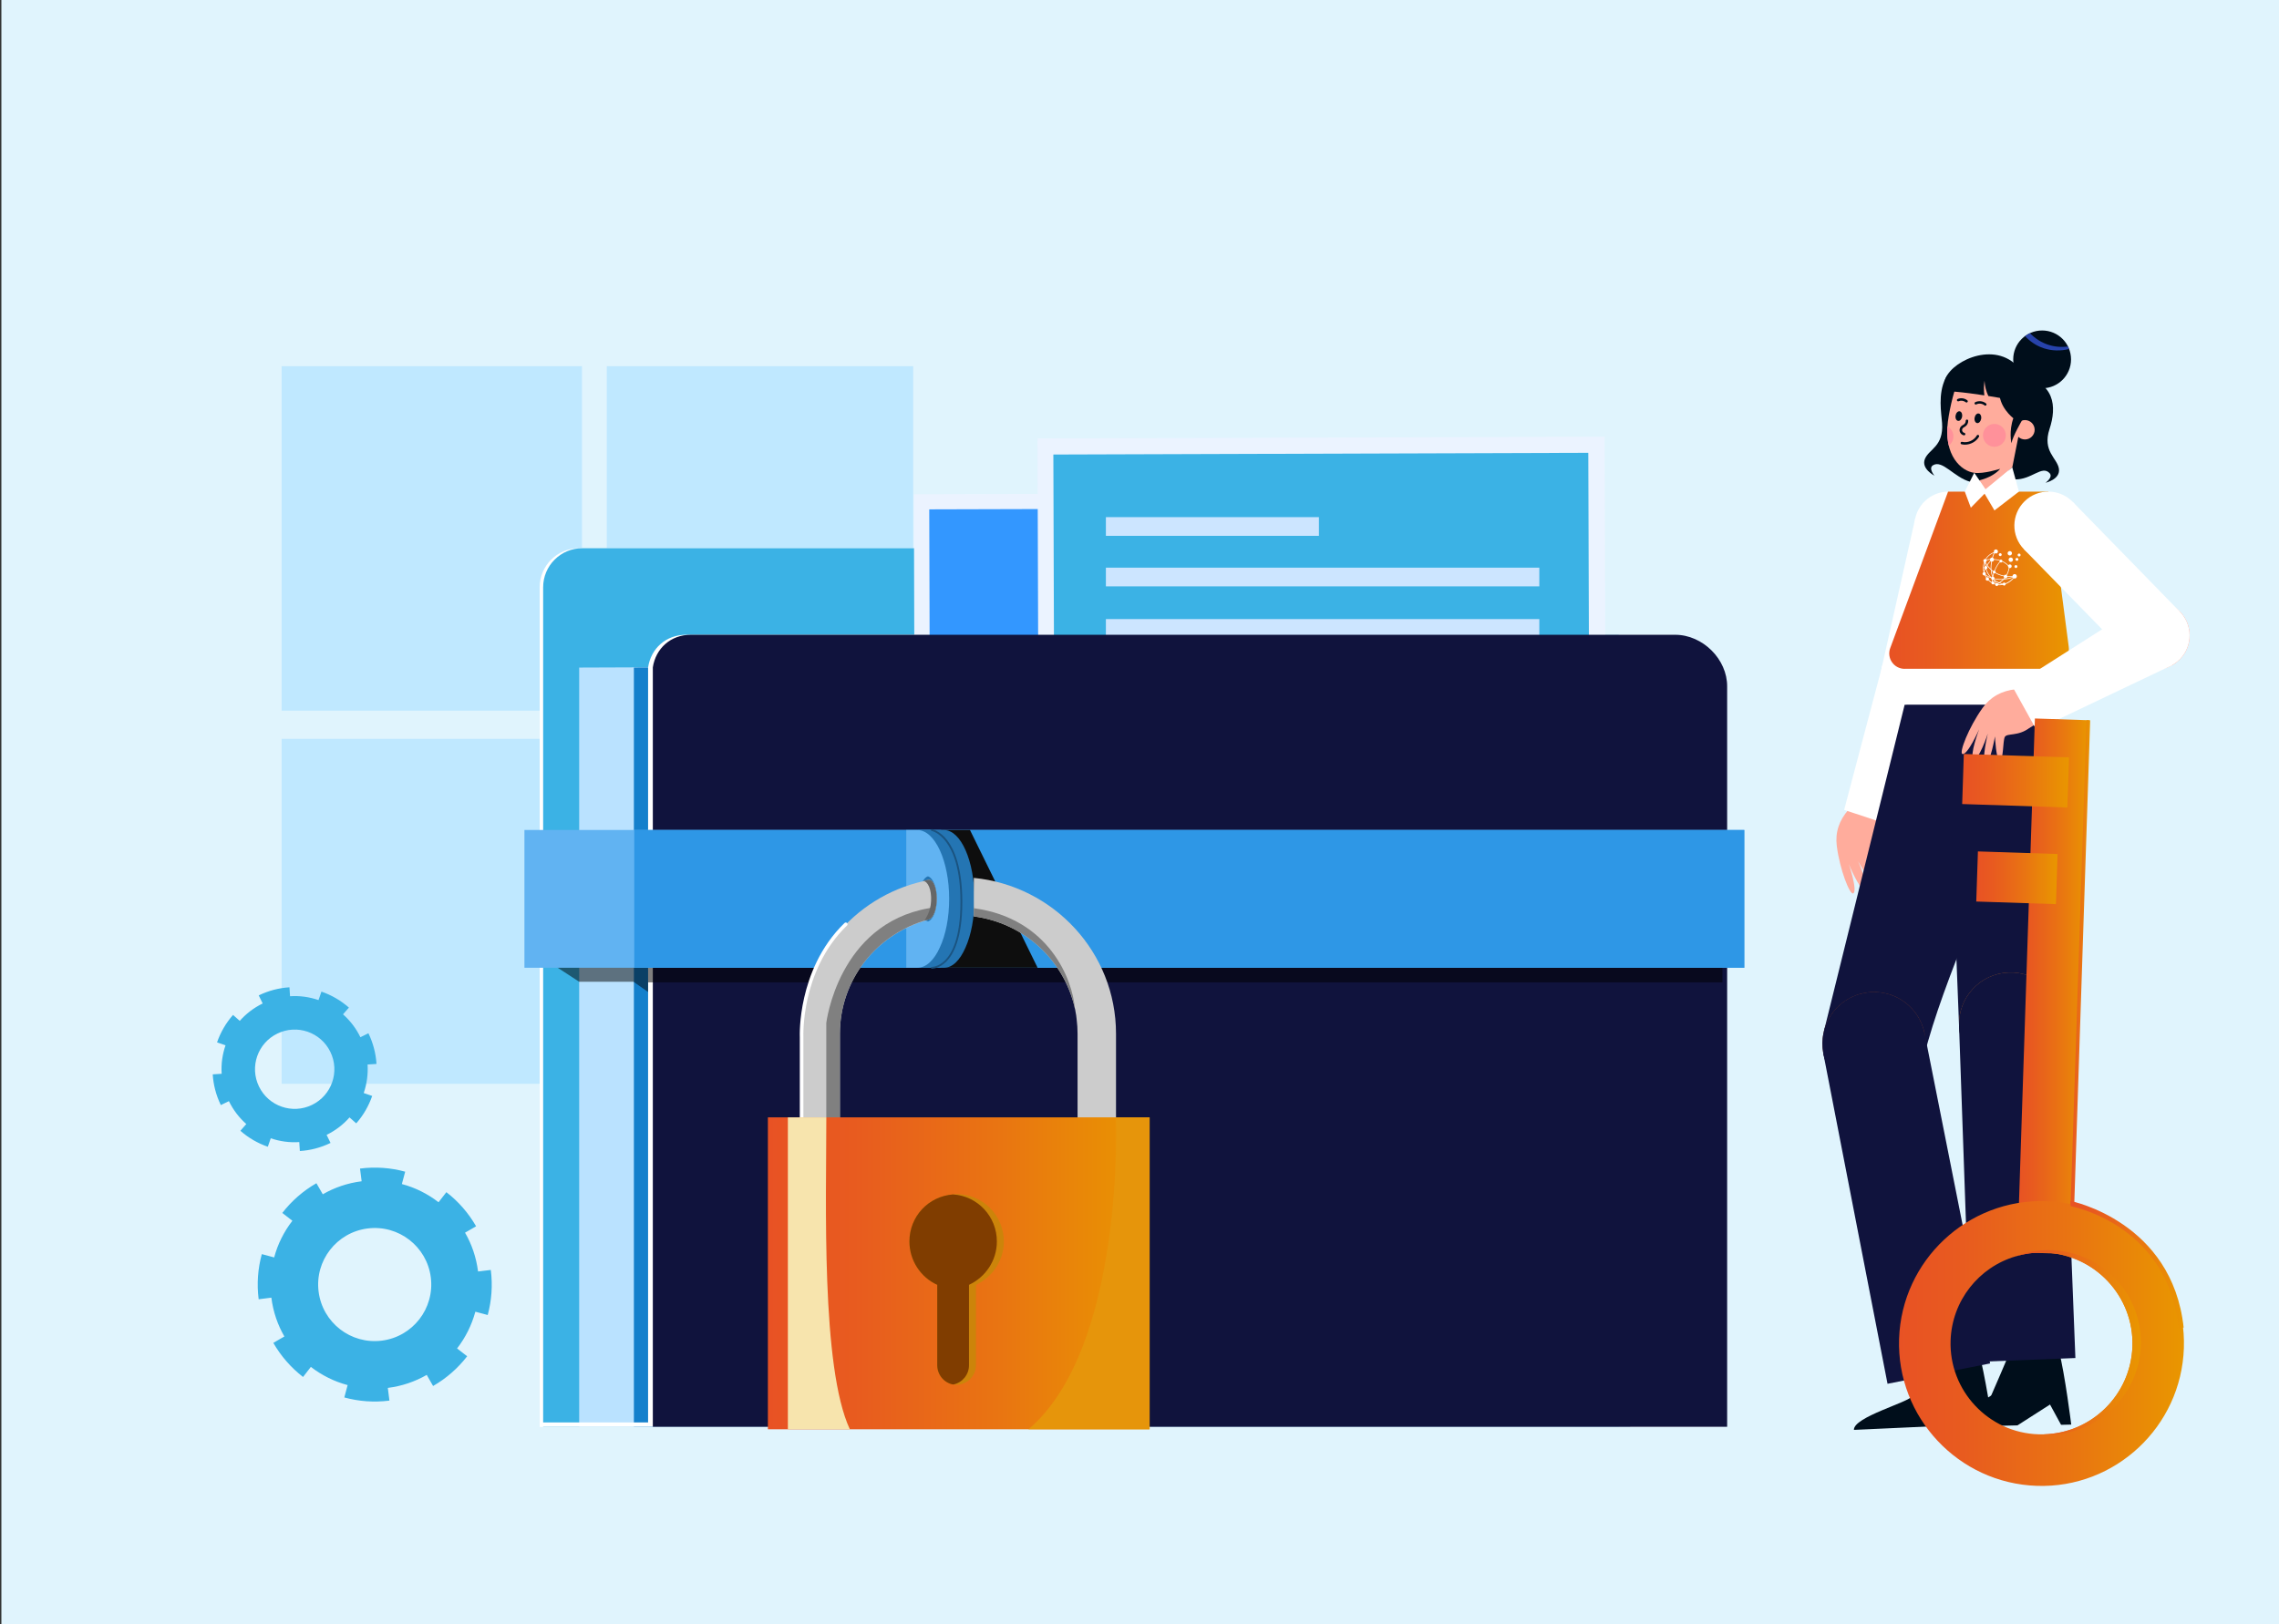 <?xml version="1.0" encoding="utf-8"?>
<!-- Generator: Adobe Illustrator 26.5.0, SVG Export Plug-In . SVG Version: 6.00 Build 0)  -->
<svg version="1.1" id="Layer_1" xmlns="http://www.w3.org/2000/svg" xmlns:xlink="http://www.w3.org/1999/xlink" x="0px" y="0px"
	 viewBox="0 0 592 422" style="enable-background:new 0 0 592 422;" xml:space="preserve">
<rect x="0" y="0" width="592" height="422" fill="#333333" stroke="none"/>
<style type="text/css">
	.st0{fill:#E0F4FD;}
	.st1{fill:#BFE8FF;}
	.st2{fill:#3BB2E5;}
	.st3{fill:#FFFFFF;}
	.st4{fill:#BAE2FF;}
	.st5{fill:#1480CC;}
	.st6{fill:#EBF3FF;}
	.st7{fill:#3397FF;}
	.st8{fill:#E3EEFF;}
	.st9{fill:#CCE5FF;}
	.st10{fill:#10133D;}
	.st11{opacity:0.5;}
	.st12{fill:#61B3F2;}
	.st13{fill:#2E97E6;}
	.st14{fill:#0E0E0E;}
	.st15{fill:#2475B3;}
	.st16{fill:#3F9EE6;}
	.st17{fill:#1A5380;}
	.st18{fill:#CCCCCC;}
	.st19{fill:#808080;}
	.st20{fill:#666666;}
	.st21{fill:url(#SVGID_1_);}
	.st22{fill:#CC840A;}
	.st23{fill:#803D00;}
	.st24{fill:#E6950B;}
	.st25{fill:#F7E4AD;}
	.st26{fill:#E5F3FF;}
	.st27{fill:#FFAC9C;}
	.st28{fill:#823C26;}
	.st29{fill:#000E1B;}
	.st30{fill:#B46226;}
	.st31{fill:url(#SVGID_00000114784350280980063260000002024005150429577114_);}
	.st32{fill:#FF919A;}
	.st33{fill:#2743AB;}
	.st34{fill:url(#SVGID_00000021120609755384900940000000584110025607917733_);}
	.st35{fill:url(#SVGID_00000142887810807892833850000004183212877700028040_);}
	.st36{fill:url(#SVGID_00000061435388139740891070000010054601238634485693_);}
	.st37{fill:url(#SVGID_00000047044270595832728810000008253350053334337206_);}
	.st38{fill:url(#SVGID_00000067931097295650845410000000693991827584098707_);}
	.st39{fill:url(#SVGID_00000059306291124569393910000002666982820324917435_);}
	.st40{fill:url(#SVGID_00000178923146967031599860000011230597803212969905_);}
	.st41{fill-rule:evenodd;clip-rule:evenodd;fill:#FFFFFF;}
</style>
<rect x="0.36" y="-1.82" class="st0" width="592.95" height="424.56"/>
<g>
	<rect x="73.16" y="95.15" class="st1" width="78.01" height="89.5"/>
	<rect x="73.16" y="191.97" class="st1" width="78.01" height="89.64"/>
	<rect x="157.62" y="95.15" class="st1" width="79.59" height="89.5"/>
	<rect x="157.62" y="191.97" class="st1" width="79.59" height="89.64"/>
</g>
<g>
	<g>
		<g>
			<path class="st2" d="M124.18,330.38c-0.46-3.66-1.64-7.08-3.38-10.09l0.96-0.55l1.89-1.09l0.02-0.02
				c-1.99-3.46-4.61-6.46-7.72-8.86l-2.03,2.62c-2.81-2.17-6.04-3.81-9.53-4.73l0.86-3.21c-3.71-1.02-7.68-1.33-11.73-0.81l0.42,3.3
				c-3.67,0.46-7.08,1.64-10.09,3.38l-1.66-2.87c-3.46,1.98-6.46,4.62-8.86,7.72l2.62,2.03c-2.17,2.81-3.81,6.04-4.73,9.53
				l-3.21-0.86c-1.02,3.71-1.33,7.68-0.82,11.73l3.3-0.42c0.46,3.67,1.64,7.08,3.38,10.09l-2.03,1.17l-0.83,0.49l-0.01,0
				c1.98,3.45,4.62,6.46,7.72,8.86l2.03-2.62c2.81,2.17,6.05,3.8,9.55,4.73l-0.86,3.21c3.71,1.02,7.67,1.33,11.72,0.82l-0.42-3.3
				c3.67-0.46,7.09-1.64,10.11-3.38l1.28,2.24l0.37,0.64c3.46-1.98,6.45-4.62,8.85-7.72l-2.62-2.03c2.17-2.81,3.8-6.05,4.75-9.55
				l3.21,0.86c1-3.71,1.32-7.67,0.8-11.71L124.18,330.38z M99.18,348.35c-8.06,1.02-15.4-4.68-16.42-12.74
				c-1.02-8.04,4.68-15.39,12.74-16.41c8.04-1.02,15.39,4.68,16.41,12.72C112.92,339.99,107.23,347.33,99.18,348.35z"/>
		</g>
		<g>
			<path class="st2" d="M93.62,269.51c-1.13-2.33-2.69-4.33-4.52-5.95l0.51-0.58l1.01-1.15l0.01-0.02c-2.1-1.85-4.52-3.25-7.13-4.15
				l-0.76,2.2c-2.36-0.81-4.87-1.17-7.4-1l-0.15-2.32c-2.69,0.16-5.4,0.85-7.98,2.1l1.02,2.1c-2.34,1.14-4.33,2.69-5.95,4.52
				l-1.75-1.54c-1.85,2.1-3.25,4.53-4.15,7.13l2.2,0.76c-0.81,2.36-1.17,4.87-1,7.4l-2.32,0.15c0.16,2.69,0.85,5.4,2.1,7.98
				l2.1-1.02c1.14,2.34,2.69,4.33,4.52,5.95l-1.09,1.24l-0.44,0.51l-0.01,0c2.1,1.85,4.53,3.25,7.13,4.15l0.76-2.2
				c2.36,0.81,4.88,1.16,7.41,0.99l0.15,2.32c2.69-0.16,5.39-0.85,7.97-2.1l-1.02-2.1c2.34-1.14,4.34-2.69,5.95-4.53l1.36,1.2
				l0.39,0.34c1.85-2.1,3.24-4.52,4.14-7.12l-2.2-0.76c0.81-2.36,1.16-4.88,1-7.41l2.32-0.15c-0.17-2.69-0.85-5.39-2.1-7.97
				L93.62,269.51z M81.06,287.09c-5.12,2.49-11.29,0.36-13.78-4.76c-2.49-5.12-0.36-11.28,4.77-13.77
				c5.12-2.49,11.28-0.36,13.77,4.76C88.31,278.44,86.18,284.6,81.06,287.09z"/>
		</g>
	</g>
</g>
<g>
	<path class="st3" d="M268.5,164.94V152.6c0-5.6-4.54-10.15-10.14-10.15H150.34c-5.6,0-10.15,4.54-10.15,10.15v218.14h279.4v-205.8
		H268.5z"/>
	<path class="st2" d="M269.4,164.94V152.6c0-5.6-4.54-10.15-10.14-10.15H151.24c-5.6,0-10.15,4.54-10.15,10.15v218.14h279.4v-205.8
		H269.4z"/>
	<polygon class="st4" points="150.45,173.46 150.45,370.74 409.27,370.74 409.27,172.49 	"/>
	<polygon class="st5" points="164.66,173.46 164.66,370.74 423.48,370.74 423.48,172.49 	"/>
	<path class="st3" d="M433.92,164.94H178.22c-5.25,0-9.11,3.55-9.87,8.46v197.34h279.07l0-192.33
		C447.48,171.32,441.09,164.94,433.92,164.94z"/>
	<g>
		<g>
			
				<rect x="237.56" y="128.2" transform="matrix(1 -2.800512e-03 2.800512e-03 1 -0.527 0.888)" class="st6" width="158.91" height="120.77"/>
			
				<rect x="241.54" y="132.14" transform="matrix(1 -2.800528e-03 2.800528e-03 1 -0.524 0.888)" class="st7" width="150.78" height="111.02"/>
			<polygon class="st8" points="254.4,234.43 351.3,234.16 298.32,183.33 			"/>
			<polygon class="st8" points="298.46,234.3 379.88,234.08 335.7,192.07 			"/>
			<circle class="st8" cx="328.58" cy="172.02" r="11.22"/>
		</g>
	</g>
	<g>
		<g>
			
				<rect x="269.71" y="113.7" transform="matrix(1 -3.204544e-03 3.204544e-03 1 -0.568 1.101)" class="st6" width="147.32" height="128.12"/>
			
				<rect x="273.81" y="117.88" transform="matrix(1 -3.223776e-03 3.223776e-03 1 -0.568 1.108)" class="st2" width="138.96" height="117.78"/>
		</g>
		<g>
			<rect x="287.27" y="134.37" class="st9" width="55.34" height="4.86"/>
			<rect x="287.27" y="147.5" class="st9" width="112.59" height="4.86"/>
			<rect x="287.27" y="160.86" class="st9" width="112.59" height="4.86"/>
		</g>
	</g>
	<path class="st10" d="M435.15,164.94H179.45c-5.25,0-9.11,3.55-9.87,8.46v197.34h279.07l0-192.33
		C448.71,171.32,442.32,164.94,435.15,164.94z"/>
	<rect x="140.2" y="369.6" class="st3" width="28.16" height="1.13"/>
	<polygon class="st11" points="140.2,248.41 150.45,255.1 164.56,255.1 168.35,257.76 168.35,255.26 447.42,255.26 447.42,248.41 	
		"/>
	<g>
		<g>
			<rect x="136.23" y="215.66" class="st12" width="316.87" height="35.8"/>
			<rect x="164.76" y="215.66" class="st13" width="288.35" height="35.8"/>
		</g>
	</g>
	<g>
		<polygon class="st14" points="244.47,215.66 244.47,251.45 269.53,251.45 251.96,215.66 		"/>
		<g>
			<g>
				<path class="st15" d="M245.24,215.68h-6.65v35.78h6.65c2.18,0,4.15-1.97,5.57-5.27c1.45-3.23,2.32-7.71,2.32-12.66
					C253.13,223.7,249.6,215.68,245.24,215.68z M244.61,233.53c0-2.99,0.97-5.43,2.22-5.82c1.25,0.39,2.22,2.83,2.22,5.82
					c0,3.07-0.97,5.5-2.22,5.9C245.58,239.03,244.61,236.59,244.61,233.53z"/>
				<g>
					<path class="st16" d="M241.48,215.68h-2.9v35.78h2.9c2.28,0,4.35-1.97,5.83-5.27c1.52-3.23,2.43-7.71,2.43-12.66
						C249.74,223.7,246.05,215.68,241.48,215.68z M243.37,239.42c-1.3-0.39-2.32-2.83-2.32-5.9c0-2.99,1.01-5.43,2.32-5.82
						c1.3,0.39,3.19,2.83,3.19,5.82C246.55,236.59,244.67,239.03,243.37,239.42z"/>
				</g>
			</g>
			<g>
				<path class="st15" d="M242.05,215.68h-6.65v35.78h6.65c2.18,0,4.15-1.97,5.57-5.27c1.45-3.23,2.32-7.71,2.32-12.66
					C249.94,223.7,246.41,215.68,242.05,215.68z M241.43,233.53c0-2.99,0.97-5.43,2.22-5.82c1.25,0.39,2.22,2.83,2.22,5.82
					c0,3.07-0.97,5.5-2.22,5.9C242.4,239.03,241.43,236.59,241.43,233.53z"/>
				<g>
					<path class="st12" d="M238.3,215.68h-2.9v35.78h2.9c2.28,0,4.35-1.97,5.83-5.27c1.52-3.23,2.43-7.71,2.43-12.66
						C246.55,223.7,242.86,215.68,238.3,215.68z M241.05,239.42c-1.3-0.39-2.32-2.83-2.32-5.9c0-2.99,1.01-5.43,2.32-5.82
						c1.3,0.39,2.32,2.83,2.32,5.82C243.37,236.59,242.35,239.03,241.05,239.42z"/>
				</g>
				<path class="st17" d="M242.08,251.69c-0.02,0-0.04,0-0.04,0c-0.13-0.01-0.23-0.11-0.22-0.24c0.01-0.13,0.11-0.23,0.24-0.22
					c0.01,0,1.63,0.04,3.34-1.61c1.87-1.81,4.1-5.92,4.1-15.23c0-16.99-7.41-18.47-7.49-18.48c-0.13-0.02-0.21-0.14-0.19-0.27
					c0.02-0.13,0.14-0.21,0.27-0.19c0.08,0.01,2.03,0.38,3.99,2.92c1.77,2.31,3.89,6.97,3.89,16.01c0,9.49-2.32,13.71-4.27,15.58
					C243.99,251.61,242.36,251.69,242.08,251.69z"/>
			</g>
		</g>
		<g>
			<path class="st18" d="M241.05,238.94c-0.31,0.08-0.55,0.16-0.86,0.24c0.08,0.08,0.08,0.08,0,0.08
				c-12.66,3.77-22.02,15.41-22.02,29.33v29.89H208.1v-29.89c0-19.34,13.6-35.54,31.77-39.63c0.39-0.16,0.79-0.24,1.18-0.31
				C243.96,228.01,244.2,238.47,241.05,238.94z"/>
			<path class="st18" d="M252.96,228.11v10.01c12.97,1.67,23.45,11.3,26.24,23.87c0.08,0.31,0.16,0.55,0.16,0.79
				c0.16,0.71,0.24,1.34,0.31,2.04c0.16,1.26,0.24,2.52,0.24,3.77v29.89h9.99V268.6C289.9,247.46,273.65,230.14,252.96,228.11z"/>
			<path class="st19" d="M241.28,235.99c-23.6,4.14-26.64,29.83-26.64,29.83v32.66h3.54V268.6c0-14.21,9.74-26.09,22.86-29.63
				c1-0.33,1.63-3.26,1.63-3.26S242.05,235.84,241.28,235.99z"/>
			<path class="st19" d="M252.96,235.99v2.13c12.97,1.67,23.45,11.3,26.24,23.87C278.64,254.65,272.55,238.61,252.96,235.99z"/>
			<path class="st20" d="M241.05,238.94c-0.31,0.08-0.55,0.16-0.86,0.24c0.24-0.63,1.52-2.06,1.67-5.05
				c0.16-3.07-0.88-5.14-1.99-5.18c0.39-0.16,0.79-0.24,1.18-0.31C243.96,228.01,244.2,238.47,241.05,238.94z"/>
			<path class="st3" d="M208.22,300.33c-0.25,0-0.46-0.21-0.46-0.46v-30.37c-0.01-0.3-0.17-4.58,1.15-10.33
				c1.23-5.4,4.05-13.14,10.47-19.34c0.18-0.18,0.47-0.17,0.65,0.01c0.18,0.18,0.17,0.47-0.01,0.65c-6.25,6.03-9,13.58-10.2,18.85
				c-1.31,5.73-1.13,10.08-1.13,10.13l0,0.02v30.38C208.67,300.13,208.47,300.33,208.22,300.33z"/>
		</g>
		<g>
			<linearGradient id="SVGID_1_" gradientUnits="userSpaceOnUse" x1="199.468" y1="330.856" x2="298.624" y2="330.856">
				<stop  offset="1.385225e-07" style="stop-color:#E85224"/>
				<stop  offset="0.225" style="stop-color:#E85B1F"/>
				<stop  offset="0.597" style="stop-color:#E97412"/>
				<stop  offset="0.996" style="stop-color:#E99600"/>
			</linearGradient>
			<rect x="199.47" y="290.33" class="st21" width="99.16" height="81.05"/>
			<g>
				<path class="st22" d="M236.23,322.58c0,5,2.99,9.37,7.23,11.27v20.88c0,2.46,1.73,4.53,4.01,5h0.23
					c0.24,0.08,0.55,0.08,0.79,0.08c2.75,0,5.03-2.3,5.03-5.08v-20.88c4.25-1.98,7.24-6.27,7.24-11.27c0-6.83-5.51-12.3-12.27-12.3
					c-0.31,0-0.63,0-0.94,0.08C241.19,310.83,236.23,316.07,236.23,322.58z"/>
				<path class="st23" d="M236.23,322.58c0,5,2.99,9.37,7.23,11.27v20.88c0,2.46,1.73,4.53,4.01,5h0.23c2.28-0.48,4.01-2.54,4.01-5
					v-20.88c4.25-1.98,7.24-6.27,7.24-11.27c0-6.51-5.03-11.83-11.4-12.22C241.19,310.83,236.23,316.07,236.23,322.58z"/>
			</g>
			<path class="st24" d="M267.16,371.38h31.46v-81.05h-8.73C289.9,290.33,292.21,350.13,267.16,371.38z"/>
			<path class="st25" d="M220.76,371.38c-7.51-16.08-6.11-59.31-6.11-81.05h-9.99v81.05H220.76z"/>
		</g>
	</g>
</g>
<g>
	<g>
		<g>
			<path class="st26" d="M495.47,184.1c4.76,1.07,9.48-1.92,10.55-6.68c1.07-4.76-1.92-9.48-6.68-10.55
				c-4.76-1.07-9.48,1.92-10.55,6.68C487.72,178.31,490.71,183.03,495.47,184.1z"/>
			<g>
				<polygon class="st3" points="514.75,138.5 509.27,162.96 506.02,177.42 488.79,173.55 491.91,159.64 497.52,134.64 				"/>
				<path class="st3" d="M504.2,145.19c4.76,1.07,9.48-1.92,10.55-6.68c1.07-4.76-1.92-9.48-6.68-10.55
					c-4.76-1.07-9.48,1.92-10.55,6.68C496.45,139.39,499.45,144.12,504.2,145.19z"/>
			</g>
		</g>
		<g>
			<g>
				<path class="st27" d="M477.13,219.81c0.79,6.24,3.4,12.76,4.26,12.33c1.25-0.63-1.15-7.66-1.15-7.66s2.75,6.8,4.08,6.53
					c1.48-0.3-1.66-7.23-1.66-7.23s3.65,6.58,4.74,5.85c0.94-0.63-2.88-6.59-2.88-6.59s4.41,4.38,5.13,3.72
					c0.71-0.67-2.77-4.13-3.14-5.31c-0.37-1.18,2.52-2.44,3.12-6.21l-9.42-4.89C477.71,213.18,476.69,216.31,477.13,219.81z"/>
				<path class="st27" d="M488.57,209.63c2.01,2.15,1.9,5.52-0.25,7.54c-2.15,2.01-5.52,1.9-7.54-0.25
					c-2.01-2.15-1.9-5.52,0.25-7.54C483.18,207.37,486.55,207.48,488.57,209.63z"/>
			</g>
			<polygon class="st3" points="489.02,172.71 481.35,201.69 479.04,210.44 491.26,214.49 505.79,178.26 			"/>
			<path class="st3" d="M500.18,167.1c-4.63-1.53-9.63,0.98-11.16,5.6c-1.53,4.63,0.98,9.63,5.6,11.16
				c4.63,1.53,9.63-0.98,11.16-5.6C507.32,173.63,504.81,168.63,500.18,167.1z"/>
		</g>
	</g>
	<g>
		<g>
			<path class="st10" d="M518.49,181.26c0,0,8.72,11.49,2.72,34.3c-2.55,9.71-16.52,39.08-21.4,58.83l-26.03-6.44l20.98-84.85
				L518.49,181.26z"/>
		</g>
		<path class="st28" d="M473.78,267.95c-1.78,7.19,2.61,14.46,9.8,16.23c7.19,1.78,14.46-2.61,16.23-9.8
			c1.78-7.19-2.61-14.46-9.8-16.23C482.82,256.38,475.56,260.76,473.78,267.95z"/>
	</g>
	<g>
		<path class="st29" d="M500.44,353.39c0,0-3.11,7.83-3.78,9.39c-0.68,1.56-15.24,5.4-15.08,8.76l22.01-1.01l8.34-5.62l2.99,5.2
			l2.64-0.12c0,0-1.9-12.92-3.68-19.28L500.44,353.39z"/>
	</g>
	<g>
		<path class="st29" d="M521.31,353.15c0,0-3.29,7.75-4,9.3c-0.71,1.54-15.36,5.05-15.28,8.42l22.03-0.5l8.46-5.42l2.87,5.27
			l2.64-0.06c0,0-1.6-12.96-3.23-19.36L521.31,353.15z"/>
	</g>
	<g>
		<polygon class="st10" points="499.95,268.56 516.96,354.27 490.31,359.56 473.64,273.78 		"/>
		<path class="st10" d="M473.64,273.78c1.44,7.26,8.5,11.98,15.76,10.54c7.26-1.44,11.98-8.5,10.54-15.76
			c-1.44-7.26-8.5-11.98-15.76-10.54C476.92,259.46,472.2,266.52,473.64,273.78z"/>
	</g>
	<g>
		<g>
			<path class="st10" d="M532.33,183.1c0,0,6.75,9.99,7.57,20c0.82,10.01-5.01,42.13-4.21,62.46l-26.8,1.05l-3.42-87.34
				L532.33,183.1z"/>
		</g>
		<path class="st30" d="M508.89,266.61c0.29,7.4,6.52,13.16,13.92,12.87c7.4-0.29,13.16-6.52,12.87-13.92
			c-0.29-7.4-6.52-13.16-13.92-12.87C514.36,252.97,508.6,259.21,508.89,266.61z"/>
	</g>
	<g>
		<polygon class="st10" points="535.69,265.56 539.11,352.87 511.96,353.93 508.89,266.61 		"/>
		<path class="st10" d="M508.89,266.61c0.29,7.4,6.52,13.16,13.92,12.87c7.4-0.29,13.16-6.52,12.87-13.92
			c-0.29-7.4-6.52-13.16-13.92-12.87C514.36,252.97,508.6,259.21,508.89,266.61z"/>
	</g>
	
		<linearGradient id="SVGID_00000039827369344188032910000000527716517791660684_" gradientUnits="userSpaceOnUse" x1="490.751" y1="150.766" x2="537.423" y2="150.766">
		<stop  offset="1.385225e-07" style="stop-color:#E85224"/>
		<stop  offset="0.225" style="stop-color:#E85B1F"/>
		<stop  offset="0.597" style="stop-color:#E97412"/>
		<stop  offset="0.996" style="stop-color:#E99600"/>
	</linearGradient>
	<path style="fill:url(#SVGID_00000039827369344188032910000000527716517791660684_);" d="M506.04,127.74h26.05l5.29,40.29
		c0.4,3.05-1.98,5.76-5.05,5.76l0,0h-37.57l0,0c-2.79,0-4.72-2.78-3.75-5.39L506.04,127.74z"/>
	<rect x="494.75" y="173.79" class="st3" width="37.57" height="9.31"/>
	<g>
		<path class="st29" d="M524.44,97.52c9.45,1.69,9.86,8.16,7.95,13.96c-1.91,5.8,2,7.52,2.44,10.31c0.43,2.78-3.48,3.65-3.48,3.65
			s2.07-1.45,1.04-2.52c-2-2.09-4.6,1.73-9,1.65c-4.4-0.08,0.11-21.09,0.11-21.09L524.44,97.52z"/>
		<path class="st29" d="M516.1,98.26c-5.59-0.41-9.28-2.92-10.74,0.06c-2.01,4.1-1.06,9.08-0.88,11.62
			c0.42,6.09-3.33,6.67-4.44,9.26c-1.11,2.59,2.46,4.4,2.46,4.4s-1.64-1.92-0.39-2.7c2.46-1.53,5.47,3.15,9.72,4.3
			c8.49,2.31,3.71-20.93,3.71-20.93L516.1,98.26z"/>
		<path class="st29" d="M522.96,93.38c0,4.14,3.36,7.51,7.51,7.51c4.15,0,7.51-3.36,7.51-7.51c0-4.15-3.36-7.51-7.51-7.51
			C526.32,85.87,522.96,89.23,522.96,93.38z"/>
		<g>
			<g>
				<path class="st27" d="M510.16,96.85l7.92,1.97c4.87,1.21,7.93,6.03,6.95,10.96l-2.31,11.65l-6.95,5.98l-2.93-4.56
					c-3.38-0.41-8-4.53-6.85-13.3c0.49-3.73,1.77-9.02,3.32-12.32C509.45,96.92,509.81,96.76,510.16,96.85z"/>
			</g>
			<g>
				<path class="st29" d="M512.84,122.85c2.42,0.35,6.75-1.04,6.75-1.04s-2.18,2.86-7.76,3.38L512.84,122.85z"/>
			</g>
			<g>
				<path class="st32" d="M505.87,110.79c-0.14,1.9,0.01,3.55,0.35,4.98c0.73-0.54,1.21-1.4,1.21-2.38
					C507.42,112.26,506.79,111.3,505.87,110.79z"/>
			</g>
			<g>
				<path class="st32" d="M521.04,113.12c0,1.64-1.33,2.97-2.97,2.97c-1.64,0-2.97-1.33-2.97-2.97c0-1.64,1.33-2.97,2.97-2.97
					C519.71,110.15,521.04,111.48,521.04,113.12z"/>
			</g>
			<g>
				<path class="st29" d="M510.21,113.11c0.15,0,0.28-0.1,0.31-0.25c0.04-0.17-0.07-0.34-0.25-0.38c-0.26-0.06-0.5-0.28-0.57-0.54
					c-0.07-0.26,0.02-0.57,0.22-0.75c0.09-0.08,0.2-0.15,0.33-0.22c0.11-0.07,0.23-0.13,0.33-0.21c0.44-0.33,0.7-0.87,0.69-1.42
					c0-0.18-0.16-0.34-0.33-0.32c-0.18,0-0.32,0.15-0.32,0.33c0.01,0.35-0.16,0.69-0.44,0.9c-0.08,0.06-0.17,0.11-0.26,0.17
					c-0.15,0.08-0.3,0.17-0.44,0.3c-0.38,0.34-0.54,0.9-0.41,1.4c0.13,0.49,0.56,0.89,1.05,1
					C510.16,113.11,510.18,113.11,510.21,113.11z"/>
			</g>
			<g>
				<path class="st29" d="M509.69,108.26c-0.12,0.69-0.59,1.18-1.06,1.1c-0.47-0.08-0.76-0.7-0.64-1.39
					c0.12-0.69,0.59-1.18,1.06-1.1C509.52,106.95,509.8,107.57,509.69,108.26z"/>
			</g>
			<g>
				<path class="st29" d="M514.63,108.83c-0.12,0.69-0.59,1.18-1.06,1.1c-0.47-0.08-0.76-0.7-0.64-1.39
					c0.12-0.69,0.59-1.18,1.06-1.1C514.46,107.52,514.75,108.14,514.63,108.83z"/>
			</g>
			<g>
				<path class="st29" d="M510.83,104.59c0.1,0,0.19-0.04,0.26-0.13c0.11-0.14,0.08-0.34-0.06-0.45c-0.73-0.56-1.69-0.69-2.5-0.34
					c-0.16,0.07-0.24,0.26-0.17,0.42c0.07,0.16,0.26,0.24,0.42,0.17c0.6-0.26,1.31-0.16,1.86,0.26
					C510.69,104.56,510.76,104.59,510.83,104.59z"/>
			</g>
			<g>
				<path class="st29" d="M515.7,105.4c0.09,0,0.18-0.04,0.25-0.11c0.12-0.14,0.1-0.34-0.04-0.45c-0.77-0.65-1.93-0.78-2.82-0.33
					c-0.16,0.08-0.22,0.27-0.14,0.43c0.08,0.16,0.27,0.22,0.43,0.14c0.67-0.34,1.54-0.24,2.11,0.24
					C515.55,105.38,515.63,105.4,515.7,105.4z"/>
			</g>
			<g>
				<path class="st29" d="M510.43,115.54c1.45,0,2.92-0.8,3.64-2.06c0.09-0.15,0.03-0.35-0.12-0.44c-0.15-0.09-0.35-0.03-0.44,0.12
					c-0.74,1.29-2.38,2-3.82,1.65c-0.17-0.04-0.35,0.06-0.39,0.24c-0.04,0.17,0.07,0.35,0.24,0.39
					C509.83,115.51,510.13,115.54,510.43,115.54z"/>
			</g>
			<g>
				<polygon class="st3" points="512.84,122.85 515.76,127.12 522.71,121.43 524.44,127.74 518.09,132.63 515.52,128.28 
					511.95,131.92 510.38,127.74 				"/>
			</g>
		</g>
		<circle class="st27" cx="526.01" cy="111.67" r="2.52"/>
		<path class="st29" d="M525.21,109.28c0,0-2.34,3.99-2.72,5.88c0,0-0.69-3.13,0.5-6.48c0,0-4.03-3.1-3.59-7.32
			c0.44-4.22,6.36-2.83,6.36-2.83S528.03,106.89,525.21,109.28z"/>
		<path class="st33" d="M527.32,86.58c1.3,1.35,2.9,2.39,4.68,2.98c1.66,0.55,3.44,0.7,5.17,0.47c0.11,0.21,0.2,0.43,0.29,0.65
			c-2.16,0.56-4.48,0.5-6.6-0.2c-1.84-0.61-3.51-1.72-4.83-3.14C526.42,87.04,526.86,86.79,527.32,86.58z"/>
		<path class="st29" d="M506.62,96.42c4.14-4.66,16.03-8.13,20.31,3.58l-3.04,4.24c0,0-3.13-0.67-7.4-1.35
			c-0.57-1.25-0.92-2.59-0.99-3.96c-0.19,1.29-0.2,2.54-0.04,3.8c-2.4-0.37-5.07-0.73-7.73-0.97
			C505.02,101.51,504.07,99.28,506.62,96.42z"/>
	</g>
	<g>
		<g>
			<path class="st27" d="M566.11,171.43c3.49-3.41,3.56-9,0.15-12.49c-3.41-3.49-9-3.56-12.49-0.15c-3.49,3.41-3.56,9-0.15,12.49
				C557.03,174.77,562.62,174.84,566.11,171.43z"/>
		</g>
		<g>
			<path class="st27" d="M566.11,171.43c3.49-3.41,3.56-9,0.15-12.49c-3.41-3.49-9-3.56-12.49-0.15c-3.49,3.41-3.56,9-0.15,12.49
				C557.03,174.77,562.62,174.84,566.11,171.43z"/>
			<g>
				<polygon class="st3" points="538.41,130.4 555.92,148.34 566.26,158.95 553.62,171.28 543.67,161.08 525.77,142.74 				"/>
				<path class="st3" d="M538.26,142.89c3.49-3.41,3.56-9,0.15-12.49c-3.41-3.49-9-3.56-12.49-0.15c-3.49,3.41-3.56,9-0.15,12.49
					C529.18,146.23,534.77,146.29,538.26,142.89z"/>
			</g>
		</g>
		<g>
			<g>
				<path class="st27" d="M514.99,183.96c-3.65,5.12-6.15,11.69-5.23,11.95c1.35,0.38,4.35-6.41,4.35-6.41s-2.59,6.86-1.43,7.56
					c1.3,0.78,3.68-6.44,3.68-6.44s-1.78,7.31-0.48,7.52c1.12,0.18,2.34-6.8,2.34-6.8s0.27,6.21,1.25,6.21
					c0.98,0,0.77-4.91,1.29-6.03c0.53-1.12,3.51-0.09,6.5-2.45l-3.61-9.98C519.91,179.48,517.04,181.09,514.99,183.96z"/>
				<path class="st27" d="M530.3,184.23c0.02,2.94-2.35,5.35-5.29,5.37c-2.94,0.02-5.35-2.35-5.37-5.29
					c-0.02-2.94,2.35-5.35,5.29-5.37C527.87,178.91,530.27,181.28,530.3,184.23z"/>
			</g>
			<polygon class="st3" points="555.67,157.39 530.38,173.5 522.74,178.37 528.98,189.63 564.22,172.84 			"/>
			<path class="st3" d="M567.67,160.83c-2.36-4.27-7.74-5.81-12-3.44c-4.27,2.36-5.81,7.74-3.44,12c2.36,4.27,7.74,5.81,12,3.44
				C568.49,170.47,570.03,165.1,567.67,160.83z"/>
		</g>
	</g>
</g>
<g>
	<g>
		
			<linearGradient id="SVGID_00000181047216857510111610000014908368024870820485_" gradientUnits="userSpaceOnUse" x1="524.032" y1="256.27" x2="542.677" y2="256.27">
			<stop  offset="1.385225e-07" style="stop-color:#E85224"/>
			<stop  offset="0.225" style="stop-color:#E85B1F"/>
			<stop  offset="0.597" style="stop-color:#E97412"/>
			<stop  offset="0.996" style="stop-color:#E99600"/>
		</linearGradient>
		<polygon style="fill:url(#SVGID_00000181047216857510111610000014908368024870820485_);" points="524.03,325.39 528.59,186.69 
			542.68,187.15 538.12,325.86 		"/>
		
			<linearGradient id="SVGID_00000165201798893213699800000001947917909839314852_" gradientUnits="userSpaceOnUse" x1="537.448" y1="256.495" x2="542.947" y2="256.495">
			<stop  offset="1.385225e-07" style="stop-color:#E85224"/>
			<stop  offset="0.225" style="stop-color:#E85B1F"/>
			<stop  offset="0.597" style="stop-color:#E97412"/>
			<stop  offset="0.996" style="stop-color:#E99600"/>
		</linearGradient>
		<polygon style="fill:url(#SVGID_00000165201798893213699800000001947917909839314852_);" points="537.45,325.83 542.01,187.13 
			542.95,187.16 538.39,325.86 		"/>
		
			<linearGradient id="SVGID_00000048463815080752752790000017073709802534058932_" gradientUnits="userSpaceOnUse" x1="493.286" y1="349.097" x2="567.308" y2="349.097">
			<stop  offset="1.385225e-07" style="stop-color:#E85224"/>
			<stop  offset="0.225" style="stop-color:#E85B1F"/>
			<stop  offset="0.597" style="stop-color:#E97412"/>
			<stop  offset="0.996" style="stop-color:#E99600"/>
		</linearGradient>
		<path style="fill:url(#SVGID_00000048463815080752752790000017073709802534058932_);" d="M567.29,350.3
			c0.69-20.39-15.36-37.52-35.78-38.2c-20.39-0.65-37.51,15.39-38.2,35.78c-0.65,20.39,15.39,37.51,35.78,38.2
			C549.48,386.77,566.6,370.7,567.29,350.3z M530.68,372.69c-0.37,0.02-0.78,0.01-1.15,0c-13.01-0.4-23.27-11.35-22.84-24.37
			c0.35-10.4,7.38-19.06,16.87-21.86c2.36-0.72,4.91-1.07,7.53-0.99c13.02,0.43,23.27,11.35,22.83,24.37
			c-0.42,12.61-10.64,22.59-23.08,22.85C530.78,372.71,530.75,372.72,530.68,372.69z"/>
		
			<linearGradient id="SVGID_00000107584050947120571790000003777109159880181181_" gradientUnits="userSpaceOnUse" x1="509.704" y1="202.863" x2="537.446" y2="202.863">
			<stop  offset="1.385225e-07" style="stop-color:#E85224"/>
			<stop  offset="0.225" style="stop-color:#E85B1F"/>
			<stop  offset="0.597" style="stop-color:#E97412"/>
			<stop  offset="0.996" style="stop-color:#E99600"/>
		</linearGradient>
		<polygon style="fill:url(#SVGID_00000107584050947120571790000003777109159880181181_);" points="509.7,208.92 510.13,195.91 
			537.45,196.8 537.02,209.82 		"/>
		
			<linearGradient id="SVGID_00000130628357677412552560000000591558071062448015_" gradientUnits="userSpaceOnUse" x1="513.357" y1="228.082" x2="534.484" y2="228.082">
			<stop  offset="1.385225e-07" style="stop-color:#E85224"/>
			<stop  offset="0.225" style="stop-color:#E85B1F"/>
			<stop  offset="0.597" style="stop-color:#E97412"/>
			<stop  offset="0.996" style="stop-color:#E99600"/>
		</linearGradient>
		<polygon style="fill:url(#SVGID_00000130628357677412552560000000591558071062448015_);" points="513.36,234.25 513.79,221.23 
			534.48,221.91 534.06,234.93 		"/>
		
			<linearGradient id="SVGID_00000125561519509541780960000016911944552376210867_" gradientUnits="userSpaceOnUse" x1="523.565" y1="348.798" x2="556.115" y2="348.798">
			<stop  offset="1.385225e-07" style="stop-color:#E85224"/>
			<stop  offset="0.225" style="stop-color:#E85B1F"/>
			<stop  offset="0.597" style="stop-color:#E97412"/>
			<stop  offset="0.996" style="stop-color:#E99600"/>
		</linearGradient>
		<path style="fill:url(#SVGID_00000125561519509541780960000016911944552376210867_);" d="M530.85,372.7
			c12.44-0.26,22.66-10.24,23.08-22.85c0.43-13.02-9.82-23.94-22.83-24.37c-2.62-0.08-5.17,0.26-7.53,0.99
			c1.6-0.64,3.29-1.1,5.07-1.36c13.07-1.94,25.26,7.06,27.21,20.16c1.94,13.07-7.1,25.27-20.16,27.22
			C534.07,372.73,532.42,372.81,530.85,372.7z"/>
		
			<linearGradient id="SVGID_00000039099428308076573540000006907656981807789697_" gradientUnits="userSpaceOnUse" x1="537.853" y1="328.609" x2="567.234" y2="328.609">
			<stop  offset="1.385225e-07" style="stop-color:#E85224"/>
			<stop  offset="0.225" style="stop-color:#E85B1F"/>
			<stop  offset="0.597" style="stop-color:#E97412"/>
			<stop  offset="0.996" style="stop-color:#E99600"/>
		</linearGradient>
		<path style="fill:url(#SVGID_00000039099428308076573540000006907656981807789697_);" d="M567.23,344.96
			c-2.96-27.52-29.07-32.84-29.37-32.9l-0.01,1.34c1.15,0.22,25.37,5.19,28.08,31.75L567.23,344.96z"/>
	</g>
</g>
<g>
	<path class="st41" d="M521.76,145.43c0,0.32,0.26,0.57,0.57,0.57s0.57-0.26,0.57-0.57c0-0.32-0.26-0.57-0.57-0.57
		S521.76,145.12,521.76,145.43z"/>
	<path class="st41" d="M522.07,144.33c0.31,0,0.57-0.26,0.57-0.57c0-0.32-0.26-0.57-0.57-0.57c-0.31,0-0.57,0.26-0.57,0.57
		C521.5,144.08,521.75,144.33,522.07,144.33z"/>
	<path class="st41" d="M523.92,144.97c-0.21,0-0.38,0.17-0.38,0.38c0,0.21,0.17,0.38,0.38,0.38c0.21,0,0.38-0.17,0.38-0.38
		C524.3,145.14,524.13,144.97,523.92,144.97z"/>
	<path class="st41" d="M524.49,143.83c-0.21,0-0.38,0.17-0.38,0.38c0,0.21,0.17,0.38,0.38,0.38c0.21,0,0.38-0.17,0.38-0.38
		C524.87,144,524.69,143.83,524.49,143.83z"/>
	<path class="st41" d="M523.33,149.17c-0.28,0-0.52,0.21-0.56,0.49c-0.48,0.04-0.93,0.05-1.35,0.02c-0.02-0.07-0.06-0.14-0.1-0.19
		c0.44-0.78,0.59-1.49,0.65-1.89c0.04,0.01,0.07,0.01,0.11,0.01c0.27,0,0.48-0.22,0.48-0.48c0-0.27-0.22-0.48-0.48-0.48
		c-0.17,0-0.31,0.09-0.4,0.21c-0.47-0.48-0.99-0.83-1.53-1.07c0-0.21-0.17-0.38-0.38-0.38c-0.11,0-0.21,0.05-0.28,0.13
		c-0.53-0.16-1.05-0.24-1.53-0.27c-0.04-0.15-0.15-0.28-0.3-0.34c0.18-0.59,0.37-1.03,0.47-1.23c0.09,0.07,0.2,0.12,0.33,0.12
		c0.29,0,0.53-0.24,0.53-0.53c0-0.29-0.24-0.53-0.53-0.53c-0.29,0-0.53,0.24-0.53,0.53c0,0.06,0.01,0.12,0.03,0.17
		c-0.38,0.15-0.73,0.33-1.04,0.55c-0.49,0.35-0.89,0.78-1.18,1.26c-0.04-0.01-0.07-0.02-0.11-0.02c-0.24,0-0.43,0.2-0.43,0.43
		c0,0.14,0.07,0.27,0.18,0.35c-0.03,0.08-0.06,0.16-0.08,0.24c-0.23,0.77-0.25,1.6-0.04,2.4c-0.16,0.07-0.27,0.22-0.27,0.41
		c0,0.24,0.2,0.44,0.44,0.44c0.05,0,0.09-0.01,0.13-0.02c0.11,0.22,0.23,0.43,0.37,0.64c-0.08,0.08-0.13,0.19-0.13,0.31
		c0,0.24,0.2,0.44,0.44,0.44c0.09,0,0.18-0.03,0.25-0.08c0.15,0.15,0.3,0.29,0.46,0.41c0.12,0.09,0.24,0.17,0.36,0.25
		c0,0.21,0.17,0.38,0.38,0.38c0.09,0,0.16-0.03,0.23-0.08c0.13,0.05,0.26,0.1,0.39,0.13c0,0,0,0,0,0c0,0.21,0.17,0.38,0.38,0.38
		c0.16,0,0.3-0.1,0.35-0.24c0.16,0.02,0.32,0.02,0.47,0.02c0.26-0.01,0.52-0.04,0.77-0.09c0.07,0.11,0.19,0.19,0.32,0.19
		c0.21,0,0.38-0.17,0.38-0.38c0,0,0-0.01,0-0.01c0.39-0.15,0.77-0.34,1.13-0.6c0.35-0.25,0.68-0.55,0.98-0.9
		c0.07,0.04,0.16,0.06,0.24,0.06c0.31,0,0.57-0.25,0.57-0.57C523.9,149.42,523.64,149.17,523.33,149.17z M521.44,149.85
		c0.42,0.03,0.87,0.02,1.34-0.02c0.01,0.03,0.01,0.06,0.03,0.09c-0.77,0.25-1.48,0.41-2.13,0.48c0.05-0.06,0.1-0.12,0.15-0.17
		c0.05,0.02,0.1,0.03,0.16,0.03C521.21,150.26,521.41,150.08,521.44,149.85z M519.52,146.07c0.07,0.06,0.15,0.1,0.25,0.1
		c0.15,0,0.28-0.09,0.34-0.21c0.53,0.24,1.04,0.59,1.5,1.07c-0.01,0.03-0.01,0.06-0.01,0.09c0,0.16,0.08,0.31,0.21,0.39
		c-0.04,0.37-0.19,1.08-0.62,1.86c-0.06-0.03-0.13-0.05-0.21-0.05c-0.18,0-0.33,0.1-0.41,0.25c-0.86-0.16-1.59-0.45-2.2-0.81
		c0.01-0.04,0.02-0.08,0.02-0.12c0-0.14-0.07-0.25-0.18-0.32C518.63,147.24,519.18,146.47,519.52,146.07z M518.1,150.31
		c0-0.01,0-0.02,0-0.04c0-0.21-0.15-0.39-0.35-0.43c0.06-0.29,0.13-0.57,0.2-0.83c0.01,0,0.03,0,0.04,0c0.1,0,0.2-0.04,0.27-0.11
		c0.62,0.37,1.36,0.67,2.24,0.83c0,0.02-0.01,0.04-0.01,0.06c0,0.14,0.06,0.26,0.16,0.35c-0.08,0.1-0.16,0.19-0.25,0.29
		C519.52,150.51,518.75,150.45,518.1,150.31z M520.23,150.62c-0.26,0.25-0.56,0.5-0.92,0.73c-0.5-0.2-0.93-0.44-1.31-0.7
		c-0.01-0.02-0.02-0.04-0.03-0.07c0.03-0.03,0.06-0.07,0.08-0.12C518.68,150.61,519.4,150.68,520.23,150.62z M517.8,148.96
		c-0.07,0.23-0.13,0.47-0.18,0.72c-0.16-0.49-0.25-0.98-0.3-1.45c0.11,0.09,0.22,0.18,0.34,0.27c-0.02,0.04-0.03,0.09-0.03,0.14
		C517.63,148.77,517.7,148.89,517.8,148.96z M517.98,145.44c0.45,0.03,0.94,0.1,1.43,0.25c-0.01,0.03-0.01,0.06-0.01,0.1
		c0,0.05,0.01,0.09,0.03,0.14c-0.35,0.41-0.93,1.2-1.38,2.34c-0.01,0-0.02,0-0.04,0c-0.1,0-0.18,0.04-0.25,0.1
		c-0.16-0.12-0.32-0.25-0.46-0.37c-0.05-0.74,0.01-1.44,0.12-2.05c0.01,0,0.02,0,0.04,0C517.73,145.94,517.96,145.72,517.98,145.44z
		 M517.01,144.14c0.28-0.2,0.6-0.37,0.95-0.51c-0.1,0.22-0.29,0.66-0.47,1.25c-0.01,0-0.03,0-0.04,0c-0.24,0-0.44,0.17-0.51,0.39
		c-0.42,0.03-0.76,0.08-0.99,0.13c-0.02-0.02-0.04-0.04-0.06-0.06C516.17,144.88,516.54,144.47,517.01,144.14z M517.12,147.81
		c-0.35-0.33-0.63-0.67-0.85-0.97c0.29-0.43,0.6-0.77,0.85-1.03c0.04,0.03,0.08,0.06,0.13,0.08
		C517.15,146.47,517.08,147.12,517.12,147.81z M516.06,145.68c0-0.04-0.01-0.08-0.02-0.12c0.22-0.04,0.52-0.09,0.89-0.11
		c0.01,0.09,0.03,0.17,0.08,0.24c-0.25,0.25-0.55,0.59-0.84,1.01c-0.17-0.24-0.29-0.46-0.38-0.61
		C515.94,146.01,516.06,145.86,516.06,145.68z M516.06,146.84c-0.05,0.08-0.1,0.16-0.15,0.24c-0.03,0-0.05-0.01-0.08-0.01
		c-0.02,0-0.04,0-0.06,0.01c-0.07-0.36-0.1-0.66-0.11-0.87C515.75,146.38,515.88,146.59,516.06,146.84z M515.34,148.31
		c-0.12-0.67-0.08-1.36,0.11-2c0.01-0.04,0.02-0.07,0.03-0.1c0.01,0.22,0.04,0.55,0.12,0.93c-0.12,0.08-0.21,0.21-0.21,0.37
		c0,0.12,0.05,0.23,0.13,0.31C515.46,147.98,515.4,148.14,515.34,148.31z M515.41,148.62C515.41,148.62,515.41,148.62,515.41,148.62
		l0.01,0C515.42,148.62,515.42,148.62,515.41,148.62z M515.43,148.62c0.07-0.25,0.15-0.49,0.25-0.71c0.04,0.02,0.09,0.03,0.14,0.03
		c0.22,0.65,0.57,1.37,1.15,2.02c-0.54-0.23-0.94-0.48-1.19-0.68c0.04-0.07,0.06-0.14,0.06-0.22
		C515.85,148.83,515.66,148.63,515.43,148.62z M517.44,151.14c-0.04,0.03-0.07,0.07-0.09,0.11c-0.1-0.06-0.2-0.13-0.3-0.21
		c-0.16-0.12-0.3-0.25-0.45-0.39c0.04-0.07,0.07-0.15,0.07-0.23c0-0.24-0.2-0.44-0.44-0.44c-0.06,0-0.12,0.01-0.17,0.03
		c-0.13-0.18-0.24-0.37-0.34-0.57c0.31,0.23,0.82,0.55,1.51,0.79c0,0.01,0,0.02,0,0.03c0,0.17,0.1,0.32,0.24,0.39
		C517.45,150.82,517.44,150.98,517.44,151.14z M517.29,150.05c-0.67-0.68-1.07-1.45-1.3-2.14c0.16-0.06,0.27-0.22,0.27-0.4
		c0-0.15-0.08-0.28-0.19-0.36c0.03-0.05,0.06-0.1,0.09-0.15c0.25,0.33,0.57,0.71,0.97,1.07c0.05,0.58,0.16,1.19,0.37,1.8
		C517.41,149.9,517.34,149.97,517.29,150.05z M518.34,151.7c-0.11-0.03-0.21-0.06-0.32-0.1c0.02-0.05,0.04-0.1,0.04-0.16
		c0-0.21-0.17-0.38-0.38-0.38c-0.02,0-0.05,0-0.07,0.01c0.01-0.12,0.02-0.23,0.03-0.35c0.01,0,0.02,0,0.03,0
		c0.04,0,0.07-0.01,0.11-0.02c0.03,0.02,0.06,0.05,0.1,0.07c0.14,0.29,0.31,0.58,0.5,0.87C518.36,151.66,518.35,151.68,518.34,151.7
		z M518.93,151.59c-0.07-0.06-0.16-0.1-0.26-0.1c-0.06,0-0.12,0.02-0.17,0.04c-0.12-0.18-0.23-0.37-0.34-0.55
		c0.29,0.18,0.61,0.35,0.96,0.49C519.07,151.51,519,151.55,518.93,151.59z M519.5,151.85c-0.15,0-0.3-0.01-0.45-0.02
		c0-0.03-0.01-0.07-0.02-0.1c0.1-0.06,0.21-0.12,0.3-0.18c0.24,0.09,0.5,0.17,0.77,0.24C519.91,151.83,519.7,151.85,519.5,151.85z
		 M522.01,151c-0.34,0.24-0.7,0.43-1.07,0.57c-0.06-0.12-0.19-0.2-0.33-0.2c-0.18,0-0.32,0.12-0.36,0.28
		c-0.25-0.06-0.5-0.14-0.72-0.22c0.38-0.26,0.71-0.54,0.98-0.83c0.72-0.07,1.52-0.23,2.39-0.52c0.02,0.02,0.04,0.05,0.06,0.07
		C522.66,150.48,522.34,150.76,522.01,151z"/>
	<path class="st41" d="M519.59,144.5c0.21,0,0.38-0.17,0.38-0.38c0-0.21-0.17-0.38-0.38-0.38c-0.21,0-0.38,0.17-0.38,0.38
		C519.21,144.33,519.38,144.5,519.59,144.5z"/>
	<path class="st41" d="M523.66,146.83c-0.21,0-0.38,0.17-0.38,0.38c0,0.21,0.17,0.38,0.38,0.38c0.21,0,0.38-0.17,0.38-0.38
		C524.04,146.99,523.86,146.83,523.66,146.83z"/>
</g>
</svg>
